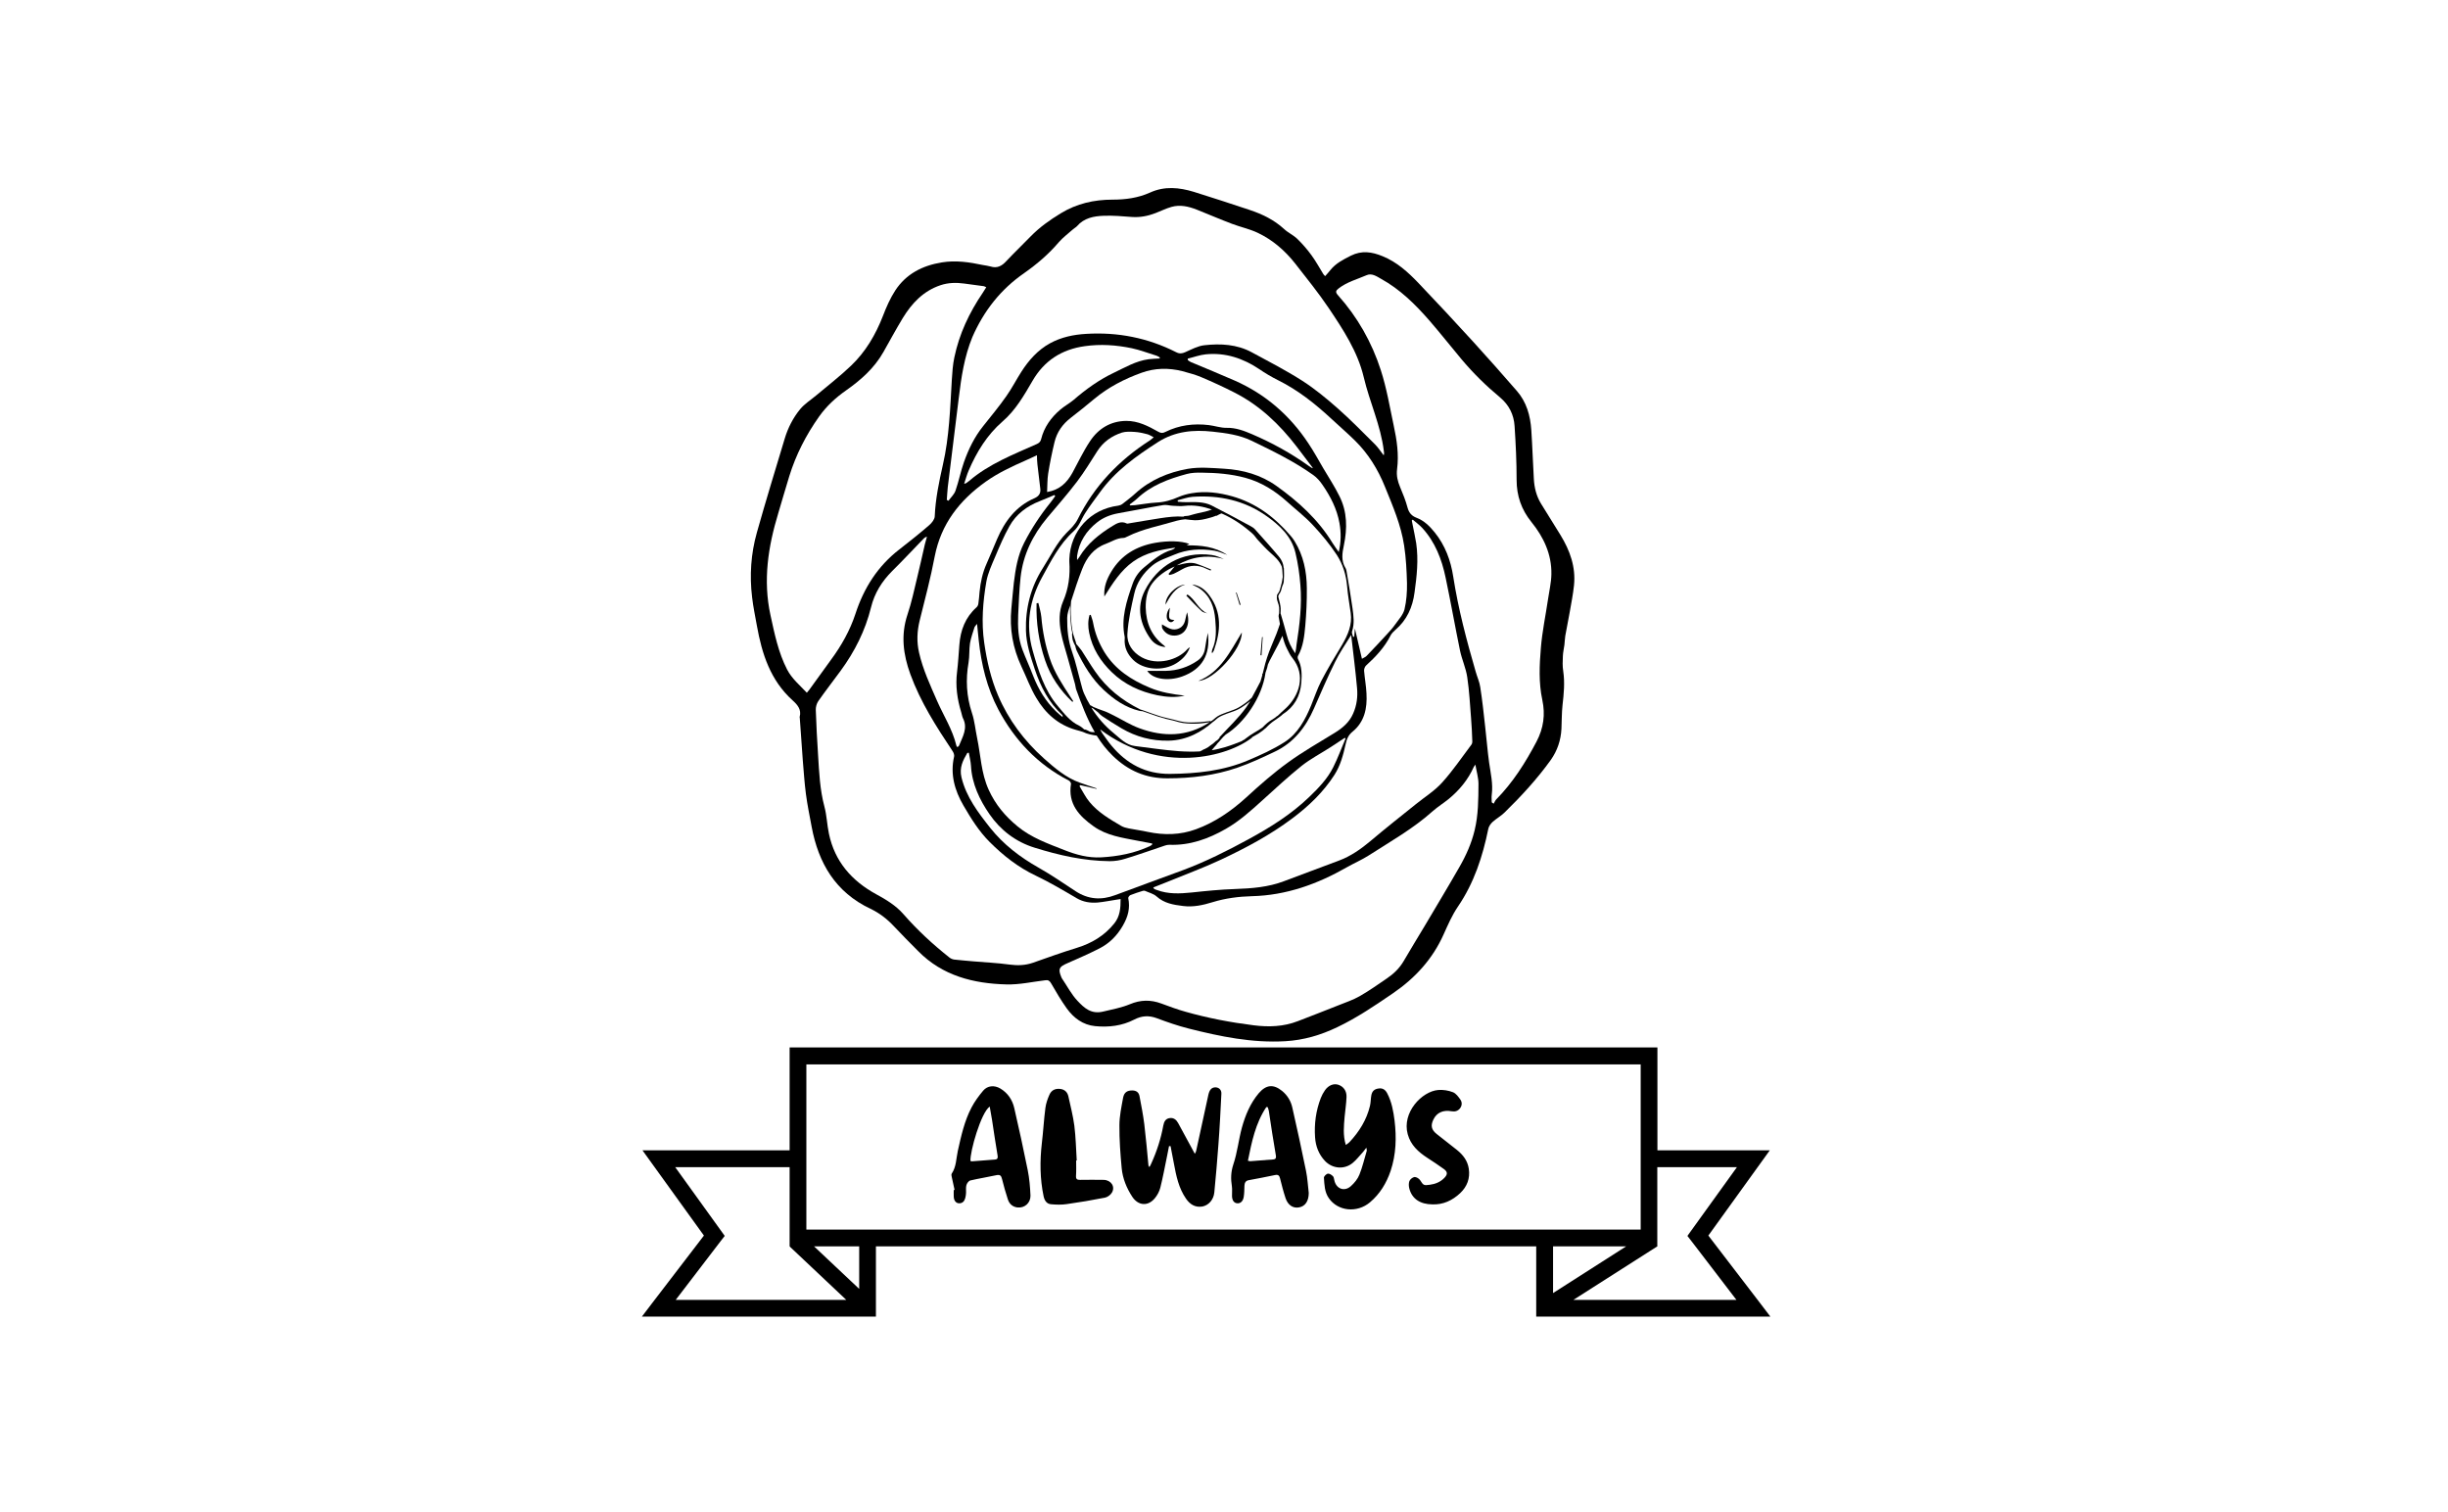 <?xml version="1.0" encoding="utf-8"?>
<!-- Generator: Adobe Illustrator 26.1.0, SVG Export Plug-In . SVG Version: 6.00 Build 0)  -->
<svg version="1.1" id="Layer_1" data-layer="Layer_1" xmlns="http://www.w3.org/2000/svg" xmlns:xlink="http://www.w3.org/1999/xlink" x="0px" y="0px"
	 viewBox="0 0 2048 1265" style="enable-background:new 0 0 2048 1265;" xml:space="preserve">
<rect x="0" y="0" width="2048" height="1265" fill="#808080" stroke="none"/>
<style type="text/css">
	.st0{fill:#FFFFFF;}
</style>
<g id="Black">
	<rect x="30.2" y="24.4" width="1985.1" height="1205"/>
</g>
<g id="Color">
	<path class="st0" d="M660.7,1042.8l0.2-0.2h-0.3v-66.2h-95.7c12.8,17.8,25.6,35.5,38.4,53.3l3,4.2l-3.2,4.1
		c-12.6,16.5-25.2,32.9-37.8,49.4h142.7L660.7,1042.8z"/>
	<polygon class="st0" points="718.8,1078.2 718.8,1042.6 681,1042.6 	"/>
	<path class="st0" d="M1411.7,1033.9l3-4.2c12.8-17.8,25.6-35.5,38.4-53.3h-66.6v65.9l0.2,0.2l-70.4,44.9h136.4
		c-11.6-15.2-23.3-30.4-34.9-45.6L1411.7,1033.9z"/>
	<path class="st0" d="M1372.6,962.4v-72h-698v72v66.2h58.2h552.5h87.3V962.4z M851.3,1010.1c-4.3-0.5-7-3.1-8.2-7
		c-1.8-5.5-3.4-11.1-4.8-16.8c-0.7-2.8-1.6-3.9-4.8-3.2c-7.2,1.6-14.5,2.7-21.7,4.4c-1.4,0.3-2.9,2.4-3.3,3.9
		c-0.6,2-0.2,4.2-0.3,6.3c-0.1,1.4-0.2,2.9-0.6,4.3c-0.7,2.7-2.2,4.7-5.3,4.6c-2.6-0.1-4.3-2.3-4.4-5.7c-0.1-1.8,0-3.6,0-5.4
		c0.2,0,0.4-0.1,0.7-0.1c-0.8-3.7-1.6-7.3-2.4-11c-0.2-0.8-0.4-2,0-2.6c3.9-5.8,3.7-12.6,5.1-19c2.8-12.5,5.5-25,11.5-36.4
		c2.6-5,6.1-9.7,9.7-14c3.6-4.3,9.4-4.8,14.4-1.8c6.2,3.7,10,9.4,11.6,16.2c4,17.3,7.8,34.7,11.3,52.1c1.4,7,2,14.2,2.3,21.3
		C862.2,1006.4,857.1,1010.7,851.3,1010.1z M930.2,997.7c-1.1,1.9-3.7,3.8-5.9,4.2c-10.6,2.1-21.3,3.9-32,5.4
		c-4.2,0.6-8.7,0.5-13,0.1c-3.6-0.3-5.4-3-6.2-6.6c-3.1-14.7-3.2-29.5-1.5-44.4c1.2-9.9,1.7-19.8,3-29.7c0.5-3.7,1.8-7.4,3.3-10.8
		c1.6-3.8,4.7-5.4,8.9-5c3.9,0.4,6.2,2.7,7,6.2c1.8,8.2,3.9,16.3,5,24.6c1.2,9.6,1.4,19.4,2,29.1c-0.2,0-0.3,0-0.5,0
		c0,4.3,0.2,8.5-0.1,12.8c-0.2,2.9,1,3.4,3.4,3.4c6.6-0.1,13.2-0.1,19.8,0C929.6,987.2,933.2,992.7,930.2,997.7z M1019.3,957.8
		c-1,13.3-2.1,26.5-3.4,39.7c-0.6,6.2-4.8,10.8-10,11.8c-6,1-10.4-1.8-13.7-6.6c-6.1-8.8-8.2-19-10.1-29.3
		c-0.9-4.9-1.9-9.7-2.8-14.6c-0.4,0-0.8,0-1.3,0c-0.6,2.9-1.1,5.7-1.7,8.6c-1.8,8.7-3.4,17.5-5.6,26.2c-0.8,3.1-2.5,6.3-4.6,8.8
		c-5.7,6.9-13.8,6.3-18.8-1.2c-4.8-7.3-8.1-15.4-8.9-24c-1.1-11.9-2-23.9-1.9-35.8c0-7.7,1.7-15.5,3.1-23.2c0.9-4.5,3.5-6,7.6-6
		c3.3,0,5.5,1.5,6.1,4.7c1.5,7.8,3,15.6,4,23.4c1.4,11.5,2.4,23.1,3.5,34.7c0,0.3,0.3,0.5,0.8,1.3c0.7-1.2,1.2-2.1,1.6-3.1
		c4.6-10.1,8-20.6,10-31.6c0.6-3.2,1.9-5.9,5.5-6.3c3.3-0.4,5.5,1.5,7,4.3c3.8,7,7.6,14,11.4,21c0.7,1.4,1.5,2.7,2.5,4.6
		c0.6-1.2,1-1.8,1.1-2.4c3.4-15.6,6.8-31.2,10.2-46.9c1-4.6,3-6.4,6.2-6.3c3,0.2,4.9,2.4,4.7,5.4
		C1021.1,929.3,1020.4,943.5,1019.3,957.8z M1086.9,1010c-5.1,1-9.4-1.8-11.4-7.7c-1.8-5.4-3.2-10.9-4.6-16.5
		c-0.6-2.5-1.6-3.4-4.4-2.8c-7.3,1.6-14.7,2.9-22,4.3c-2.5,0.5-3.3,2.3-3.4,4.7c-0.1,3.1-0.1,6.3-0.6,9.3c-0.6,3.7-2.8,5.5-5.4,5.3
		c-2.7-0.2-4.3-2.4-4.4-6.1c-0.1-2.7,0.3-5.4-0.1-8.1c-1-6.2-0.9-11.9,1.2-18.3c3.4-10,4.4-20.7,7.2-30.9c2.9-10.4,7-20.3,14.1-28.7
		c6.1-7.1,12.2-7.8,19.5-1.9c4.5,3.7,7.4,8.5,8.6,14.1c4,17.5,7.8,35.1,11.4,52.7c1.3,6.3,1.6,12.8,2.3,18.5
		C1094.9,1004.8,1091.9,1009.1,1086.9,1010z M1163.4,979.5c-3.5,10.3-9,19.3-17.3,26.3c-10.8,9.1-26.8,7.5-34.4-3.5
		c-3.6-5.1-3.7-11.2-4.1-17.1c-0.1-1.1,2-3.2,3.3-3.4c1.3-0.2,3.1,1,4.2,2.1c0.8,0.7,0.9,2.2,1.2,3.4c1.5,7.2,8.4,9.9,13.9,4.9
		c2.9-2.6,5.7-6,7.1-9.6c2.6-6.4,4.1-13.2,6.1-19.8c0.2-0.5-0.1-1.2-0.3-2.7c-1.3,1.6-2,2.7-2.8,3.6c-2.9,3.1-5.5,6.6-8.7,9.2
		c-7,5.7-16.9,4.8-23.1-1.7c-5.2-5.5-7.8-12.3-8.3-19.7c-0.8-11.3,0.7-22.4,4.8-33c0.9-2.3,2.1-4.5,3.5-6.5c2.9-4.1,7.2-5.8,11-4.6
		c4.4,1.4,7.2,5.1,7,10.3c-0.2,5.6-1.1,11.1-1.6,16.7c-0.6,7.5-1.5,15.1,1,23.4c1.4-1,2.4-1.6,3.2-2.5c8.1-8.7,14.2-18.5,17-30.1
		c0.7-2.8,0.6-5.8,1.1-8.6c0.6-3.8,2.6-5.7,6.6-6.1c3.1-0.3,5.2,1.2,6.7,4c3.8,7.2,5.2,15,6.2,22.9
		C1168.4,951.6,1168,965.7,1163.4,979.5z M1221.6,998.1c-6.6,6.2-14.4,9.8-23.4,9.4c-10.1-0.1-16.8-4.6-19.1-13
		c-0.6-2.1-0.7-4.6,0-6.5c0.6-1.5,2.7-3.2,4.3-3.4c1.5-0.1,3.8,1.3,4.7,2.7c2.7,4.2,2.9,4.5,8,3.8c4.7-0.6,8.9-2.3,12.2-5.7
		c2.9-3,2.9-5.1-0.4-7.5c-4.5-3.3-9.2-6.3-13.9-9.4c-7.5-4.9-13.8-10.6-16.3-19.7c-5-18.1,11.8-35.9,25.6-37
		c4.1-0.3,8.5,0.4,12.3,1.9c2.5,1,4.5,3.8,6.2,6.2c1.5,2.2,1.4,4.9-0.3,7.2c-1.8,2.3-4.2,3-7.1,2.5c-7.1-1.3-12.5,1.2-15.2,6.9
		c-2.5,5.1-1.7,8.6,2.7,12.1c5.6,4.5,11.3,8.8,16.9,13.3c5.1,4.1,9,9,10,15.8C1230,985.8,1227.4,992.6,1221.6,998.1z"/>
	<path class="st0" d="M0,0v1265h2048V0H0z M633.2,445.5c7.4-26.3,15.4-52.4,23.3-78.6c2.7-9,7-17.4,12.9-24.6
		c3.7-4.5,8.9-7.7,13.4-11.5c9.7-8.2,19.9-16,29.1-24.8c12.3-11.7,20.7-26.1,26.8-41.8c2.8-7.3,6-14.6,10.2-21.1
		c9.1-14,22.9-21,39.1-23.6c11.6-1.9,23-0.2,34.3,2.2c2.1,0.4,4.2,0.6,6.3,1.2c5.6,1.8,9.6-0.4,13.3-4.5c6.6-7,13.6-13.7,20.3-20.6
		c7.5-7.7,16.1-13.8,25.3-19.4c13.3-8.1,27.8-11.4,43.2-11.4c10.9,0,21.4-1.4,31.4-5.9c12.2-5.6,24.5-4.3,36.7-0.6
		c15.6,4.8,31.1,10,46.6,15.1c10.6,3.5,20.5,8.3,28.9,16c3.3,3.1,7.8,5.1,11,8.2c4.3,4.2,8.3,8.8,11.8,13.6c3.7,5,6.7,10.6,10,15.9
		c0.3,0.5,0.7,0.8,1.5,1.7c1.7-1.9,3.1-3.4,4.4-5.1c4.6-5.7,10.8-8.8,17.1-12c9.2-4.6,17.7-3.2,26.5,0.4
		c12.1,4.9,21.4,13.4,30.2,22.6c15.4,16.2,30.6,32.4,45.6,48.9c12.3,13.5,24.4,27.2,36.4,41c8.3,9.4,11.5,20.9,12.3,33.1
		c0.9,13.5,1.3,27.1,2.1,40.6c0.4,7.4,2.1,14.4,6,20.8c5.4,8.8,10.9,17.5,16.3,26.3c7.9,12.9,12.9,26.7,11.3,42.1
		c-0.8,7.6-2.3,15-3.6,22.5c-1.2,6.6-2.5,13.2-3.7,19.8c-0.4,2.4-0.4,4.9-0.7,7.3c-0.4,3.2-1.2,6.4-1.3,9.5
		c-0.2,4.2-0.4,8.5,0.3,12.7c1.4,9.5,0.5,18.9-0.6,28.4c-0.7,6.6-0.6,13.2-0.9,19.8c-0.5,9.5-3.4,18.2-8.9,26
		c-11.4,15.9-24.6,30.2-38.6,43.9c-3,3-6.9,5.1-10,7.9c-1.7,1.5-3.3,3.8-3.7,5.9c-4.7,23.1-11.9,45.2-25.4,65
		c-4.9,7.2-8.4,15.3-12,23.3c-9.2,20.6-23.8,36.5-42.2,49.1c-15.1,10.3-30.2,20.6-46.8,28.5c-13.8,6.6-27.9,10.8-43.4,11.7
		c-27.8,1.6-54.4-3.9-80.9-10.6c-9.1-2.3-18-5.4-26.8-8.7c-6.6-2.4-12.5-2-18.7,1.2c-10.2,5.3-21.4,6.6-32.7,5.5
		c-10.2-1-18-6.8-23.8-14.9c-4.8-6.7-9-13.9-13.1-21c-1.2-2.1-2.4-2.8-4.7-2.5c-10.9,1.3-21.8,3.8-32.6,3.5
		c-27.6-0.7-53.5-7.2-73.8-27.8c-6.8-6.9-13.8-13.8-20.4-20.9c-5.7-6.1-12.2-11.1-19.6-14.6c-29.2-13.8-43.5-38.1-49.2-68.7
		c-1.7-9.1-3.6-18.3-4.8-27.5c-1.2-9.3-1.8-18.7-2.6-28.1c-0.9-11.7-1.7-23.5-2.5-35.2c0-0.3-0.2-0.7-0.1-1c1.7-6.2-1.9-10.2-6-13.9
		c-18.5-16.7-25.6-38.9-29.8-62.4c-1.4-7.9-3.1-15.8-4-23.8C627,481.5,628.2,463.2,633.2,445.5z M1285.2,1101.4v-58.8H732.8v58.8
		H537l8.6-11.3c14.4-18.8,28.8-37.7,43.3-56.5c-14.5-20.1-28.9-40.1-43.4-60.2l-8-11.1h123.1v-86.1h726v86.1h94l-8,11.1
		c-14.5,20.1-28.9,40.1-43.4,60.2c14.4,18.8,28.8,37.7,43.3,56.5l8.6,11.3H1285.2z"/>
	<polygon class="st0" points="1360.5,1042.6 1299.3,1042.6 1299.3,1081.7 	"/>
	<path class="st0" d="M1130,512.8c-1-7.4-2.4-14.8-3-22.3c-0.8-9.6-3.6-18.6-8.7-26.4c-5.8-8.8-12.7-17.1-19.9-24.8
		c-6.6-7.1-14.4-13.1-21.6-19.6c-10.2-9.2-21.7-16.4-35-20c-11.8-3.2-24-4.2-36.2-4.3c-4.2-0.1-8.6,0-12.7,1.1
		c-15.2,4.1-29.9,9.5-41.7,20.7c-1.9,1.8-4.1,3.2-6.1,4.8c0.1,0.3,0.2,0.6,0.4,0.8c1.3-0.1,2.6-0.1,3.9-0.2
		c6.1-0.7,12.2-1.9,18.3-2.2c6.5-0.3,12.5-2.1,18.4-4.7c3.5-1.5,7.2-2.5,10.9-3.1c11.5-2,22.9-0.5,33.9,2.6
		c19.8,5.6,35.6,17.5,48.8,33c1.2,1.4,2.4,2.9,3.4,4.6c7.4,12,10.1,25.3,10.2,39.2c0.1,10.5-0.4,21.1-1.3,31.5
		c-0.8,8.6-1.7,17.4-6.1,25.2c-0.4,0.7-0.3,2.1,0.1,2.8c3.2,6.2,3.2,12.8,2.7,19.4c-0.9,11.8-6.2,20.6-15.4,26.5
		c-1.2,1.2-2.6,2.2-4,3.2c-2.3,1.7-4.7,3.1-6.8,5c-1.1,0.9-2.1,2-3.1,3c-1,0.9-2.1,1.8-3.2,2.7c-2.2,1.7-4.6,3.2-7.1,4.5
		c-0.8,0.4-1.5,0.8-2.2,1.2c0.4-0.1,0.7-0.3,1.1-0.4c-20.5,16.7-77.4,31.5-127.6-6.4c0.8,1.4,1.1,2.3,1.7,3.1
		c2.6,3.5,5,7.2,7.8,10.5c12.7,15.2,28.5,23.7,48.7,23.6c22.6-0.2,44.8-2.5,65.7-11.4c10.4-4.4,20.8-9.1,30.2-15.1
		c11.2-7.1,17.4-18.7,22.4-30.8c2.8-6.8,5.1-13.9,8.5-20.5c5.4-10.3,11.4-20.3,17.4-30.2C1127.7,531,1131.4,522.6,1130,512.8z"/>
	<path class="st0" d="M1087.9,489.3c-0.7-9-2-18-4.1-26.8c-3.3-13.9-13.4-23.2-24.5-31c-18.3-12.9-39.3-17.4-61.5-15.9
		c-4.3,0.3-8.4,1.9-12.6,2.9c0.1,0.4,0.2,0.8,0.2,1.2c2.4,0.2,4.9,0.5,7.3,0.4c7.1-0.1,14.3-0.5,20.8,2.7
		c10.9,5.5,21.6,11.3,32.3,17.1c1.6,0.8,3.2,1.8,4.3,3.1c6.7,7.5,13.5,15,19.9,22.7c2.4,2.9,3.7,6.1,3.9,9.3
		c0.1,0.1,0.2,0.2,0.2,0.4c0,2.9,0.3,5.8,0,8.7c0,0.8,0,1.6-0.1,2.4c-0.2,1.5-0.8,2.9-1.4,4.3c-0.1,0.5-0.3,1-0.4,1.5
		c-0.3,1.2-0.6,2.4-1.2,3.4c-0.3,0.5-0.7,1-1,1.5c-0.4,0.6-0.5,1.1-0.6,1.8c0,0,0,0.1,0,0.1c0.5,2.2,1,4.3,1.6,6.5c0,0-0.1,0-0.1,0
		c0.1,0.4,0.2,0.8,0.3,1.3c0.2,1.4,0.3,2.7,0.2,4.1c0,0.8-0.1,1.5-0.1,2.3c0,0,0.1,0,0.1,0c1.7,5.9,3.5,11.7,5,17.6
		c1.4,5.7,3.8,10.8,7.2,15.6c0.6-2.5,0.8-4.9,1.1-7.3C1087.3,522.6,1089.3,506,1087.9,489.3z"/>
	<path class="st0" d="M990.3,432c0.8-0.4,1.7-0.3,2.5-0.4c1.1,0,2.1-0.3,3.1-0.6c2.1-0.6,4.2-1.2,6.4-1.7c3.9-0.8,7.9-1.6,11.6-3.1
		c-7.4-2.5-15-4-23.2-3c-3.1,0.4-6.4,0-9.6-0.1c-2.6-0.1-5.3-1-7.8-0.6c-12.7,2.1-25.3,4.7-37.9,6.9c-6.5,1.2-12.6,3.6-17.7,7.7
		c-9,7.1-14.9,16.3-16.6,27.9c-0.1,0.9,0,1.8,0,3.5c1-1.4,1.5-1.9,1.9-2.6c6.8-11.3,16.9-19.3,27.9-26c3.4-2.1,7.2-4.3,11.7-2
		c0.5,0.3,1.3,0,2-0.1c8.7-1.4,17.4-3,26.1-4.3c6.6-1,13.1-1.8,19.3-1.3C990.2,432.1,990.2,432.1,990.3,432z"/>
	<path class="st0" d="M999.1,605.4c-4.1,0-8.2-0.2-12.1-1.1c-2-0.5-3.9-1.1-5.8-1.6c-2-0.5-4-0.9-6-1.4c-4-1-7.8-2.3-11.7-3.7
		c-1.9-0.7-3.8-1.3-5.7-2c-0.7-0.2-1.4-0.5-2.1-0.7c-0.9,0-1.8-0.1-2.6-0.3c-11.7-2.8-21.2-9.5-29.8-17.5
		c-9.8-9.1-16.6-20.5-22.4-32.5c-0.7-1.4-1-3-1.4-4.5c-0.6-1-1.1-2-1.5-3.1c-0.5-1.1-0.8-2.3-0.9-3.5c-0.1-1.1-0.3-2.3-0.2-3.5
		c0-0.1,0.1-0.2,0.2-0.3c-1-4-1.3-8.2-1.6-12.2c-0.3-3.7-0.4-7.4-0.2-11c-1.2,3.4-2.5,7-2.5,10.4c-0.1,9.6,0.8,19.1,4.1,28.4
		c3.1,8.7,5,17.8,7.5,26.8c0.7,2.7,1.4,5.5,2.5,8c1.5,3.4,3.2,6.7,5.1,9.8c0.9,0.4,1.8,0.9,2.7,1.5c2.7,1.2,5.6,2.2,8.3,3.2
		c0,0,0,0,0.1,0c3,1,5.9,2.6,8.8,4c7.1,3.6,13.9,7.9,21.3,10.6c20.1,7.4,39.9,7.3,58.6-4.9c0.1-0.1,0.2-0.1,0.3-0.2
		C1007.6,604.9,1003.4,605.4,999.1,605.4z"/>
	<path class="st0" d="M1073.1,481.6c-0.1-1.5-0.2-3.1-0.3-4.6c-0.1-0.8-0.1-1.5-0.3-2.3c0-0.3-0.1-0.5-0.2-0.8
		c-2-4.9-5.8-8.2-9.6-11.6c-3.6-3.2-6.8-6.8-10.1-10.3c-1.8-1.9-3.1-4.2-5-5.8c-7.6-6.7-15.9-12.4-25.2-16.5
		c-0.2-0.1-0.4-0.2-0.6-0.2c-1.3,0.6-2.6,1.1-3.8,1.9c-0.2,0.2-0.4,0.1-0.6,0c-1.9,0.8-3.8,1.4-5.8,1.9c-3.9,1.1-8,2-12,1.9
		c-2.7-0.1-5.4-0.5-8.1-0.8c-2.3,0.2-4.7,0.6-7,1.2c-13.9,4.2-28.3,6.7-41.5,13.3c-1,0.5-2.1,1.1-3.2,1.1c-5.5,0.1-9.9,3.2-14.8,5
		c-10.1,3.7-15.9,11.5-19.6,20.9c-3.5,8.8-6.4,17.9-9.3,26.9c-0.2,2.3-0.4,4.7-0.4,7c0,2.9,0.1,5.8,0.4,8.7c0.2,2.9,0.5,5.8,1,8.6
		c0.4,2.2,0.9,4.3,1.7,6.4c0,0,0,0,0,0c0.1,0.1,0.2,0.3,0.2,0.5c0,0.1,0.1,0.3,0.1,0.5c0.1,0.1,0.1,0.3,0.2,0.4
		c0.5,1.2,0.8,2.5,1.1,3.8c1.5,1.8,3.2,3.6,4.5,5.5c3.8,5.8,7.3,11.8,11.3,17.5c9.6,14,22.5,24.2,37.6,31.7c0.1,0.1,0.3,0.1,0.4,0.2
		c1.2,0.2,2.3,0.7,3.4,1.1c2.2,0.8,4.3,1.5,6.5,2.3c3.9,1.4,7.8,2.7,11.9,3.6c2,0.5,4,0.9,5.9,1.4c1.9,0.5,3.9,1.1,5.8,1.5
		c4,0.9,8.2,1,12.4,0.8c4.1-0.1,8.1-0.6,12.2-1.1c0.2,0,0.4,0.1,0.5,0.3c0.4-0.2,0.7-0.4,1.1-0.6c0.4-0.3,0.9-0.6,1.3-1
		c1.2-1,2.3-2,3.6-2.8c2.2-1.3,4.7-2.2,7.1-3.1c2.8-1.1,5.7-1.9,8.5-3.2c2.6-1.2,5-2.9,7.4-4.6c1.9-1.4,3.8-2.9,5.5-4.6
		c2.5-4.4,4.8-9,7.2-13.5c0.6-1.8,1.1-3.6,1.6-5.4c-0.2-0.2-0.3-0.6,0-0.8c0.1-0.1,0.2-0.2,0.3-0.4c0.3-1.2,0.6-2.4,0.9-3.6
		c0.8-3.3,1.6-6.5,2.7-9.7c1.1-3.4,2.4-6.8,3.8-10.1c1.3-3.3,2.8-6.6,4.1-9.9c1.1-2.7,1.9-5.5,2.9-8.2c-0.3-2.1-0.7-4.2-1.1-6.3
		c-0.1-0.7,0.2-1.5,0.3-2.3c0,0,0.1,0,0.1,0c0-0.9,0.1-1.9,0.1-2.8c0.1-1.6-0.1-3.2-0.5-4.7c-0.3-1.3-0.9-2.5-1.2-3.8
		c-0.3-1.2-0.4-2.5-0.2-3.7c0-0.3,0.1-0.5,0.2-0.7c0-0.1-0.1-0.3-0.1-0.4l0.3-0.1c0.3-0.6,0.8-1.2,1.2-1.8c0.7-1.1,0.9-2.4,1.3-3.7
		c0.1-0.4,0.2-0.7,0.3-1.1c0,0,0,0,0,0c0,0,0,0,0,0c0.6-2.1,1.2-4.2,1.4-6.4C1073.2,483.2,1073.2,482.4,1073.1,481.6z M1034.5,495.6
		c1.1,3.4,2.3,6.8,3.4,10.2c-0.3,0.1-0.5,0.2-0.8,0.3c-1-3.4-2.1-6.9-3.1-10.3C1034.1,495.7,1034.3,495.6,1034.5,495.6z
		 M929.7,478.2c8.3-13.9,21-21.3,36.7-24.1c10.8-1.9,21.8-1.7,28.6,0.9c-1,0.5-1.7,0.8-2.4,1.2c12-0.1,23.7,1,34.1,8
		c-3.5-1.2-7-2.9-10.6-3.5c-11.6-1.9-22.9-1.3-33.9,3.4c-6.2,2.7-12.7,4.5-18.2,9c-7.6,6.4-13,14.1-15.1,23.6
		c-2.5,11-5,22.1-5.7,33.3c-0.6,8.5,4.2,15.6,12,19.9c13,7.1,30.3,2.2,38-6.7c0.6-0.7,1.4-1.3,2.3-1.8c-2.1,5.9-6.1,10.1-11.3,13.4
		c-11,6.9-27.6,5.8-36.3-2.9c-4.7-4.7-7.4-10.3-7-17.2c0-0.7,0.2-1.4,0-2c-3.2-15.5,1.6-29.9,6.6-44.2c1.9-5.5,5.2-10.2,9.7-13.9
		c7.2-5.9,14.2-12.1,23.4-14.7c1-0.3,1.9-0.9,2.6-1.8c-12.4,1.8-24.7,4.2-35.2,11.7c-10.4,7.4-17.1,18.1-24.1,29.2
		C923.3,490.9,926,484.4,929.7,478.2z M1016.7,518.4c-0.8-10.3-4-19.8-13.1-26.1c-1.9-1.4-4.3-2.1-6.3-3.4
		c6.2,0.8,10.7,4.1,14.4,9.1c10.8,14.5,9.5,30.1,3.9,46c-0.3,0.8-0.9,1.5-1.3,2.2c-0.2-0.1-0.4-0.2-0.6-0.3c0.2-0.9,0.2-1.8,0.5-2.6
		C1017.9,535.3,1017.4,526.7,1016.7,518.4z M982.5,518.6c-1.4,1.8-3,2.6-4.8,1.1c-2.5-1.9-2.1-7.6,1-11.3
		C977.4,517.8,977.7,518.4,982.5,518.6z M975.1,505.8c-0.3-7.1,8.6-16.2,16.4-16.8C983.1,491.7,979,498.5,975.1,505.8z M986.7,525.5
		c5.5-2.8,4.7-8.6,6.5-13.3c1,4.5,1.5,9-0.6,13.3c-2,4.1-5.6,6.1-10,6.2c-4.3,0.1-7.8-2-10-5.7c-0.6-0.9-0.6-2.2-0.5-3.7
		C976.8,524.9,981,528.4,986.7,525.5z M992.5,498.3c0.3-0.3,0.6-0.6,0.9-1c6.4,4,9.1,12.5,16.6,15.8c-1.6-0.6-3.5-0.7-4.6-1.8
		C1000.9,507.2,996.7,502.7,992.5,498.3z M1016.3,466.1c-1.7-0.2-3.4-0.4-5.1-0.4c-2.5-0.1-5,0.1-7.5,0.4
		c-6.6,0.9-12.9,3.2-19.2,6.8c1.7-0.3,3.4-0.8,5.1-1.2c0.3-0.1,0.7-0.2,1-0.2c1.4-0.3,2.7-0.5,4.1-0.6c2.1-0.1,4.1,0,6.2,0.7
		c4.2,1.4,8.2,3.2,12.3,4.8c-0.1,0.3-0.2,0.6-0.4,0.9c-1.1-0.5-2.2-0.9-3.3-1.4c-7-3.6-13.9-3.5-20.8,0.5c-2.2,1.3-4.5,2.5-6.8,3.6
		c-1.1,0.5-2.4,0.7-3.6,1c-0.2-0.3-0.4-0.6-0.7-0.9c1.7-2.1,3.4-4.1,5.1-6.2c-7.4,3.2-14.2,8-18.8,14.2c-4.1,5.5-5.5,12.9-5.4,20.1
		c0.3,13.1,4.9,24,15.6,32c0.2,0.2,0.4,0.5,0.9,1.1c-5.4-0.5-9.6-2.9-12.4-6.8c-8.9-12.4-11.9-26.4-4.9-40.3
		c10.3-20.5,30.6-33.5,56.2-29.9c3.4,0.5,6.7,1.9,10,3.3C1021.4,467,1018.8,466.4,1016.3,466.1z M968.2,581.6
		c-14.4-3-27.5-9-38.1-19.3c-9.4-9.1-16.3-19.9-18.9-33c-1-4.9-1.1-9.9,0.3-14.8c0.3-0.1,0.7-0.1,1-0.2c0.7,2.2,1.6,4.4,2,6.7
		c1.6,8.8,4.8,16.9,9.5,24.6c9.1,14.6,22.6,23.3,38,29.7c9.3,3.9,19.1,5.5,29.1,6.6C983.5,583.7,975.8,583.1,968.2,581.6z
		 M989,565.9c-11.8,4.2-24.7,2.3-29.2-4.7c5.5,0,10.5,0.1,15.5,0c9.6-0.2,18.5-3,26.5-8.5c3.8-2.6,5.8-6.1,6.4-10.6
		c0.6-4.3,1.4-8.5,2.3-12.7C1012.9,547.7,1005.5,560,989,565.9z M1002.6,569.6c18.6-7.5,26.5-24.5,36.3-40.5
		C1039.3,542.7,1015.6,569.2,1002.6,569.6z M1055.4,548.2c-0.3,0-0.6-0.1-0.9-0.1l1.3-15.1l0.6-0.1
		C1056.1,538,1055.8,543.1,1055.4,548.2z"/>
	<path class="st0" d="M1046,586.5c-1.2,1-2.4,1.9-3.7,2.8c-2.3,1.7-4.7,3.3-7.3,4.5c-2.8,1.3-5.7,2.1-8.6,3.2
		c-2.5,1-5.1,1.9-7.3,3.4c-1.1,0.8-2,1.7-3.1,2.6c-0.5,0.4-1.1,0.8-1.6,1.2c-8.6,7.6-21.1,15.1-36.7,15.4
		c-14.2,0.3-27.3-3.2-39.4-10.3c-5.5-3.2-10.9-6.7-16.2-10.2c-1.3-0.9-2.4-2-3.5-3.2c-1.4-1.2-2.8-2.3-4.2-3.3
		c-0.5-0.2-0.9-0.4-1.4-0.6c5,8,11.2,15.2,18.7,21.3c5.4,4.4,10.3,9.9,17.8,10.8c12.2,1.5,24.4,3.4,36.6,4.3
		c5.9,0.4,11.8,0.5,17.7,0.2c0,0,0,0,0,0c0.6-0.3,1.1-0.6,1.7-0.8c0.8-0.6,1.7-1,2.6-1.3c0.9-0.5,1.8-1,2.7-1.5
		c0.4-0.3,0.9-0.7,1.3-1c0.9-0.6,1.9-1.3,2.8-2c0.9-0.8,1.8-1.6,2.7-2.4c0.1-0.1,0.3-0.1,0.5-0.1c0.7-0.6,1.4-1.3,2-2
		c0.2-0.2,0.3-0.4,0.5-0.6c-0.3,0.1-0.5,0.2-0.8,0.3c8-8.8,16.3-16.4,22.8-25.5C1043.7,590.1,1044.9,588.3,1046,586.5z"/>
	<path class="st0" d="M1081.2,550.4c-1.8-2.2-3.1-4.9-4.4-7.5c-1.8-3.5-3-7.3-3.9-11c-1.1,2.3-2.2,4.5-3.3,6.8
		c-2.4,4.8-5.1,9.4-7.5,14.2c-0.5,1.1-1,2.2-1.5,3.3c0,0.1,0,0.2,0,0.3c-0.4,2.2-1.2,4.2-1.9,6.3c0,0,0,0.1,0,0.1
		c-2.8,20.3-17.6,41.9-33.3,51.6c-2.6,2.2-4.6,5.1-7,7.5c0,0,0,0,0,0c-0.6,0.9-1.2,1.7-2,2.4c-0.9,1.1-1.8,2.1-2.7,3.2
		c3.8-0.6,7.6-1.5,11.3-2.6c5-1.5,9.9-3.4,14.3-5.2c0-0.2,0.1-0.5,0.4-0.5c1-0.2,1.9-1.1,2.7-1.7c1.1-0.8,2.2-1.6,3.3-2.4
		c2-1.4,4.2-2.6,6.3-3.9c1.4-0.9,2.8-1.7,4.2-2.7c0.7-0.7,1.4-1.5,2.2-2.2c2.4-2.3,5.1-4.1,8-5.8c0.6-0.5,1.3-1.1,2-1.6
		c0.1-0.1,0.3-0.1,0.4-0.1c2.2-2.2,4.6-4.3,7-6.5C1086.7,582.2,1093,565,1081.2,550.4z"/>
	<path class="st0" d="M932.2,772.5c4.9-6.1,5.3-12.9,5.3-20.4c-1.4,0.2-2.4,0.4-3.3,0.5c-5.3,0.8-10.6,1.9-15.9,2.4
		c-6.2,0.5-12.1-0.4-17.7-3.7c-11.2-6.6-22.4-13.2-34.1-18.8c-14.8-7-27.2-16.8-38.6-28.2c-9-9-15.6-19.7-21.9-30.5
		c-7.3-12.6-11.2-26.1-7.8-40.9c0.3-1.4-0.4-3.3-1.3-4.6c-13.6-20.4-26.8-41-35.3-64.3c-6-16.5-8.1-32.8-2.4-49.9
		c3.4-10.1,5.6-20.5,8.1-30.9c2.3-9.3,4.3-18.7,6.5-28.1c0.5-2,1.1-4,1.7-6.1c-1.4,0.3-2.1,0.9-2.7,1.5
		c-8.8,9.1-17.4,18.3-26.4,27.2c-8.6,8.6-14.8,18.5-17.7,30.4c-4.8,19.4-13.6,36.9-25.4,53c-6.2,8.5-12.7,16.8-18.7,25.4
		c-1.4,2-2.2,5-2.1,7.4c0.4,12.5,1.1,25.1,1.9,37.6c0.9,14.5,1.5,29,5.3,43.2c2,7.4,2.2,15.3,3.8,22.8c4.9,23.3,19.1,39.4,39.6,50.6
		c8.3,4.5,16.4,9.4,22.7,16.6c11.7,13.4,24.6,25.3,38.5,36.3c1.1,0.9,2.6,1.5,3.9,1.7c5.3,0.6,10.7,1,16,1.5
		c10.1,0.9,20.3,1.3,30.4,2.7c6.7,0.9,13.1,0.7,19.5-1.5c12.2-4.3,24.4-8.7,36.8-12.5C913.5,789,924,782.7,932.2,772.5z"/>
	<path class="st0" d="M802.1,333c-3,24.9-6.2,49.7-9.2,74.6c-0.4,3.5-0.5,7.1-0.8,10.6c0.5,0.2,0.9,0.5,1.4,0.7
		c2-2.8,4.8-5.3,5.9-8.5c2.7-7.8,4.3-16,7-23.7c3.8-10.8,8.8-21.1,16-30.1c6.6-8.3,13.4-16.5,19.5-25.2c4.6-6.5,8.2-13.6,12.5-20.3
		c6.2-9.7,13.7-18.2,24-23.9c9.5-5.2,19.8-7.3,30.3-7.9c26.4-1.6,51.5,3.3,75.2,15.3c2.9,1.5,5,1.2,7.7,0c5.2-2.3,10.5-5.2,16-5.8
		c13.6-1.5,27.2-0.8,39.6,5.9c14.3,7.7,28.8,15.2,42.4,23.9c10.4,6.7,20.1,14.7,29.4,22.9c10.9,9.6,21.1,20.1,31.4,30.3
		c2.7,2.7,4.8,6.1,7.2,9.1c0.5-1.4,0.3-2.5,0.1-3.7c-2.6-21.4-11.9-40.9-16.8-61.7c-5.1-21.4-17.2-39.8-29.3-57.8
		c-8.7-12.9-18.5-25-28.1-37.3c-8.5-10.8-18.9-19.8-31.4-25.7c-6.8-3.2-14.4-4.8-21.5-7.5c-9.8-3.7-19.5-7.9-29.3-11.8
		c-6.9-2.7-14-4.4-21.3-2.3c-4.6,1.3-8.9,3.5-13.4,5.2c-6.3,2.4-12.8,3.7-19.7,3.2c-7.8-0.6-15.7-1.3-23.5-1
		c-8.3,0.3-16.5,1.8-22.4,8.7c-0.9,1-2.2,1.6-3.2,2.5c-4,3.6-8.4,6.8-11.9,10.8c-8.5,10-18.3,18.4-29,25.9
		c-19.7,13.6-33.8,31.6-43.4,53.5C806.7,298.4,804.2,315.7,802.1,333z"/>
	<path class="st0" d="M1232.9,641.7c-4.7,10.5-11.9,19.2-20.7,26.5c-4.4,3.6-9.3,6.6-13.6,10.4c-16.3,14.6-35.3,25.3-53.5,37
		c-5.8,3.7-12.3,6.5-18.3,9.9c-24.7,14.1-50.7,23.5-79.5,24.2c-11.1,0.3-22.1,1.7-32.8,5c-8.1,2.5-16.2,4.3-24.8,3.2
		c-8-1-15.6-2.2-22-7.9c-2.6-2.4-6.6-3.3-9.9-4.8c-0.5-0.2-1.3-0.1-1.9,0.1c-3.4,1.1-6.8,2.1-10.2,3.5c-0.8,0.3-1.9,1.8-1.8,2.5
		c1.7,8.3-0.1,15.4-4.5,23c-4.9,8.5-11.2,14.8-19.6,19.1c-8.8,4.5-18,8.5-27.1,12.5c-6.7,2.9-7.6,4.7-4.8,11.5
		c0.2,0.4,0.3,0.8,0.6,1.2c4.3,6.3,7.8,13.2,13,18.7c5.5,5.8,11.3,11.4,21.5,8.9c7.5-1.8,15.2-3.2,22.2-6.1c9-3.8,17.5-3.9,26.4-0.6
		c6.7,2.5,13.5,5,20.3,6.9c18.7,5.3,37.7,8.9,56.9,11.3c12.6,1.6,25,1.2,37.1-3.5c11.3-4.4,22.6-8.7,33.8-13.2
		c6-2.4,12.3-4.5,17.9-7.7c7.9-4.5,15.3-9.8,22.8-14.9c5.6-3.8,10.4-8.4,13.9-14.4c5.7-9.9,11.8-19.6,17.6-29.4
		c9.7-16.4,19.5-32.6,29-49.2c5.6-9.7,10.2-20,12.8-30.9c3.1-12.7,3.1-25.8,3.2-38.7c0-5.1-1.6-10.3-2.6-16.2
		C1233.5,640.9,1233.1,641.3,1232.9,641.7z"/>
	<path class="st0" d="M1155.2,309.7c4.9,15.1,7.5,30.9,10.8,46.4c2.6,12,4.4,24.1,2.8,36.4c-0.7,5.4,0.5,10.1,2.5,14.9
		c2.4,5.7,4.7,11.4,6.3,17.4c1.2,4.3,3.5,6.8,7.4,8.3c6.4,2.4,11.1,7.1,15.3,12.3c8.7,10.8,13.4,23.4,15.5,37.1
		c4.2,27,11.2,53.3,18.8,79.5c1.2,4.3,3.2,8.5,3.8,12.9c1.7,10.9,2.9,22,4.1,33c1.2,10,1.9,20.1,3.3,30c1.3,9,3.4,17.8,2.2,27
		c-0.3,2.1,0,4.2,0,6.3c0.5,0.4,1.1,0.7,1.6,1.1c0.7-1.2,1.2-2.5,2.1-3.5c14-14.2,24.4-30.7,33.7-48.3c6-11.4,7.5-22.8,4.9-35
		c-3.1-14.4-2.4-29.1-1.2-43.5c1.1-13.7,4-27.2,6-40.8c1-7,2.7-13.9,2.8-20.9c0.3-16.6-6.5-31-16.7-43.6
		c-8.4-10.4-12.4-21.9-12.4-35.3c0-15-0.7-30-1.7-45c-0.6-9.5-4.6-17.6-12.1-23.9c-11.7-9.7-22.6-20.4-32.4-32.1
		c-9-10.7-17.6-21.7-26.8-32.3c-11.8-13.5-24.5-26.1-40.5-34.9c-3.7-2.1-7.7-4.9-12-3c-7.8,3.4-16.3,5.6-23.3,11
		c-2.6,2-2.9,3.2-0.7,5.7C1135.7,265.2,1147.7,286.4,1155.2,309.7z"/>
	<path class="st0" d="M658.5,560.1c4,7.7,10.6,13.1,16.5,19.4c0.9-1,1.5-1.7,2-2.4c6.1-8.4,12.2-16.9,18.3-25.3
		c8.7-11.8,15.8-24.4,20.4-38.4c7-21.5,18.6-39.8,36.7-53.8c8.5-6.6,16.9-13.3,25-20.3c2.1-1.8,4.5-4.8,4.6-7.3
		c0.6-14.6,3.6-28.9,6.8-43.1c5.4-23.5,6.1-47.4,7.5-71.3c0.4-6.2,0.8-12.5,2.1-18.6c4.1-19.7,12.5-37.5,23.8-54.1
		c1-1.5,1.9-3,2.9-4.6c-0.9-0.4-1.5-0.8-2.1-0.9c-5.4-0.8-10.9-1.5-16.3-2.2c-6.7-0.9-13.4-0.8-19.9,1.4
		c-14.3,4.8-23.9,15-31.5,27.4c-5.7,9.4-10.9,19.1-16.3,28.6c-7.6,13.4-18.8,23.3-31.2,32c-8.7,6.1-16.3,13.1-22.5,21.8
		c-10.9,15.4-19.4,31.9-25,50c-3.2,10.3-6.1,20.6-9.2,30.9c-8.5,28-12.9,56.1-6.5,85.4C648,530.2,651.1,545.7,658.5,560.1z"/>
	<path class="st0" d="M1120.6,437.6c-2.1-11.8-7.5-22.3-14.2-32c-2.1-3.1-4.7-6.1-7.7-8.2c-16.1-11.5-33.9-20.1-51.6-28.7
		c-10.2-4.9-21.4-6.4-32.5-7.6c-16.3-1.8-31.6-0.3-45.8,8.7c-18.2,11.7-35.7,24.1-48.5,41.9c-4.2,5.8-8.6,11.5-12.4,17.5
		c-3.3,5.1-4.9,10.9-9.9,15.4c-11.6,10.5-18.7,24.6-26.1,38.1c-10.5,19.1-14.1,39.8-8,61.4c4.7,16.6,9.7,33.2,21.2,46.7
		c5.2,6.1,10,12.6,17.6,16.2c1.7,0.8,3.1,2.1,4.5,3.3c0.1-0.1,0.2-0.1,0.4-0.1c1.4,0.3,2.7,1.1,4,1.8c0.6,0.1,1.1,0.3,1.7,0.4
		c0.9,0,1.7,0.1,2.6,0.1c-6.6-11.3-11.2-23.7-15.7-36.1c-0.4-1.2-0.4-2.7-0.8-4c-2.1-7.5-4.2-15.1-6.3-22.6
		c-1.9-6.9-4.2-13.7-5.5-20.7c-1.6-8.7-1.9-17.5,1.8-26.1c4.6-10.6,6-21.7,5.2-33.2c0-0.7,0-1.3,0-2c0.9-23.6,17.5-41.8,40.9-44.8
		c1.3-0.2,2.6-0.7,3.6-1.5c3.6-2.8,7.3-5.6,10.7-8.7c12.5-11.4,27.7-17.7,43.9-20.6c9.9-1.7,20.3-0.7,30.4-0.1
		c15.8,0.9,30.9,5.2,43.8,14.4c18.3,13.1,34.9,28.1,46.8,47.6c1.5,2.4,3.2,4.7,5.3,7.7C1122,453.3,1122,445.4,1120.6,437.6z
		 M895.3,582.6c0.9,1.4,1.8,2.7,2.6,4c-0.3,0.2-0.5,0.3-0.8,0.5c-10.3-9.8-18.2-21.2-22.8-34.8c-5.2-15.5-7.6-31.3-7.1-47.6l1.5-0.3
		c0.9,3.9,2.1,7.8,2.5,11.8c1,11.9,3.3,23.5,7.1,34.8C882.1,562.5,888.7,572.5,895.3,582.6z"/>
	<path class="st0" d="M1135.3,575.5c-1.3-14.6-3.2-29.1-4.9-44.3c-4.8,7.8-9.8,14.9-13.5,22.6c-6.3,12.7-11.9,25.8-17.6,38.8
		c-6.9,15.7-16.9,28.6-32.6,36.1c-10.3,4.9-20.7,9.8-31.5,13.5c-18.9,6.5-38.5,8.9-58.5,8.9c-17.9,0.1-32.8-6.3-45.6-18.7
		c-5.4-5.2-9.8-10.9-13.6-17c-3.9-0.6-7.9-1.3-11.5-3.1c-1.9-0.6-3.8-1.2-5.8-1.7c-14.9-4.2-25.6-13.8-33.2-26.7
		c-5-8.3-8.3-17.6-12.5-26.4c-7.2-15.4-10-31.5-8.4-48.4c0.7-7.2,1.3-14.5,2.1-21.7c1.4-11.5,3.2-22.7,8.6-33.3
		c6.1-11.9,13.4-23,21.8-33.4c1.5-1.8,2.8-3.8,4.2-5.7c-0.2-0.3-0.5-0.6-0.7-0.9c-4.1,1.7-8.1,3.5-12.2,5.1
		c-10.8,4.2-19.8,10.9-25.4,21c-4.6,8.2-8.3,16.9-11.9,25.5c-2.9,6.8-6.1,13.7-7.4,20.8c-2.9,16.9-4.3,33.9-1.8,51.2
		c2.2,15.2,5.6,30.1,11.6,44.1c8.7,20.4,21.9,38,38.5,52.8c9,8,18.2,15.9,29.8,20.1c4.7,1.7,9.4,3.2,14.1,4.8c0,0.1-0.1,0.3-0.1,0.4
		c-4.5-1-9-2.1-13.5-3.1c-0.2,0.3-0.5,0.5-0.7,0.8c2.8,4.5,5.1,9.4,8.5,13.4c7.2,8.7,16.9,14.3,26.4,19.9c1.9,1.1,4.2,1.7,6.3,2.1
		c5.3,1.1,10.6,1.7,15.9,2.9c13.7,2.9,27.3,2.6,40.4-2.2c15.8-5.8,29.5-15.2,42-26.6c11.2-10.3,22.7-20.4,35-29.3
		c12.5-9.1,26-16.7,39.1-24.8c6.5-4,12.2-8.8,15.3-16C1135.1,590.1,1136,582.8,1135.3,575.5z"/>
	<path class="st0" d="M1167.4,526.9c-1.6,1.4-3.2,3-4.1,4.8c-5,9.9-12.4,17.7-20.5,25.1c-1,0.9-1.7,2.9-1.6,4.3
		c0.5,6.3,1.7,12.6,2,19c0.7,12.4-1.6,23.8-11.8,32.1c-3.6,2.9-4.8,6.5-5.7,10.6c-2,8.9-4.3,17.6-9.3,25.4
		c-9.3,14.5-21.5,26.1-35.1,36.3c-18.6,14-39.1,24.9-60,34.7c-15,7-30.6,12.7-45.9,19c-3.5,1.4-6.9,2.8-10.6,4.2
		c0.5,0.7,0.6,1,0.8,1.2c0.7,0.4,1.4,0.6,2.2,0.9c9.5,3.6,19.3,3.1,29.2,2.1c12-1.3,24.1-2.5,36.1-2.9c14.1-0.5,27.9-1.5,41.2-6.6
		c15.3-5.8,30.6-11.5,45.9-17.2c9.9-3.7,18.3-9.6,26.4-16.4c12.4-10.5,25.1-20.5,37.8-30.7c7.4-6,15.7-11.1,22-18.1
		c9-9.9,16.5-21.1,24.6-31.8c0.7-0.9,0.8-2.3,0.7-3.5c-0.2-6.2-0.5-12.3-1-18.5c-0.9-11.5-1.5-23-3.2-34.4c-1.1-7.5-4.4-14.6-6-22
		c-4.2-20.4-7.8-40.9-12.1-61.3c-3.2-15.3-8.7-29.7-19.5-41.5c-2.4-2.6-5.3-4.7-8-7c-0.3,0.2-0.5,0.5-0.8,0.7
		c0.2,1.2,0.5,2.4,0.7,3.6c1,5.2,2.2,10.3,3,15.5c2,13.8,0.5,27.5-1.4,41.1C1181.8,508,1177,518.7,1167.4,526.9z"/>
	<path class="st0" d="M1174.7,456.4c-2.6-17.2-9.5-33.1-16-49.1c-5.9-14.7-14.1-28-25.5-39.1c-6.2-6.1-12.9-11.8-19.3-17.8
		c-13.6-12.6-28-24.1-44.8-32.4c-5.4-2.7-10.6-5.8-15.6-9.2c-13.6-9.1-28.3-14-44.7-12.4c-5.1,0.5-10.1,2.4-15.1,3.6
		c0,0.4,0,0.8,0,1.2c0.9,0.6,1.6,1.3,2.6,1.7c12.2,5.1,24.4,10.1,36.5,15.4c25.9,11.4,46.5,29.3,62,52.9c4.4,6.6,8.2,13.5,12.2,20.4
		c4.6,7.8,9.6,15.4,13.6,23.5c6.6,13.1,6.6,27.1,3.7,41c-1.4,6.6-2.4,12.9,1.3,19c0.6,0.9,0.8,2.1,1,3.2c1.7,10.1,3.5,20.2,4.9,30.4
		c0.9,6.5,1.8,13.1-0.4,19.6c-0.4,1.3,0.6,3,0.9,4.5c0.3-0.1,0.7-0.2,1-0.2c0.1-2,0.3-4.1,0.5-6.9c2.1,8.9,3.9,16.9,5.9,25.4
		c1.6-1,3-1.4,3.9-2.4c5.8-6,11.5-12.1,17.2-18.3c2.3-2.5,4.7-5.1,6.7-8c2.9-4.1,6.6-8,7.8-12.6c1.7-7.1,2.2-14.6,2.1-21.9
		C1176.8,477.4,1176.3,466.8,1174.7,456.4z"/>
	<path class="st0" d="M769.4,519.1c-2.2,9-2.6,17.8-0.5,26.9c3.2,14.1,9.3,27.1,15,40.2c5.5,12.5,13,24.1,16.2,37.5
		c0.1,0.4,0.4,0.7,0.8,1.3c0.5-0.3,0.7-0.4,0.9-0.6c0.2-0.2,0.5-0.5,0.6-0.8c2.9-7.3,7.5-14.4,3.2-22.8c-0.7-1.5-0.9-3.2-1.4-4.8
		c-3.4-11.1-5-22.4-3.5-34.1c0.9-7.4,1.3-14.9,1.9-22.4c0.9-12.3,5-23.1,14.4-31.5c0.8-0.7,1.4-2,1.5-3.1c0.5-3.2,0.7-6.5,1-9.7
		c0.8-8.2,2.5-16.1,5.9-23.7c3-6.8,5.8-13.6,8.7-20.4c6.5-15.1,15.8-27.6,31.3-34.3c3.8-1.7,5.4-4.2,4.9-8.1
		c-0.7-6.8-1.7-13.5-2.4-20.3c-0.3-2.3-0.3-4.7-0.4-7.6c-3.6,1.7-6.5,3.1-9.5,4.4c-11.6,5.1-23,10.4-33.4,17.8
		c-21.9,15.6-37.3,35.3-42.6,62.4C778.6,483.5,773.8,501.3,769.4,519.1z"/>
	<path class="st0" d="M817.4,521.9c-1.1,1.4-1.8,2-2.1,2.7c-1.4,4.5-3,8.9-3.8,13.5c-0.8,5.3-0.3,10.8-1.2,16.1
		c-2.5,14.3-1.8,28.2,2.8,42.1c2.3,6.8,2.9,14.2,4.4,21.3c3,14.4,3.3,29.1,9.6,43c5.7,12.6,14,22.3,24.2,30.7
		c11.5,9.5,25.4,14.4,39.1,19.8c9.9,3.9,20,6.7,30.9,6.1c14.2-0.8,27.9-3.4,40.9-9.5c0.6-0.3,1.2-0.8,1.7-1.2c0-0.3,0-0.6,0-0.9
		c-4.1-0.8-8.2-1.5-12.2-2.3c-12.7-2.5-25.7-4.2-36.7-12c-12.3-8.7-21.7-18.9-19-35.6c0.1-0.8-1-2.4-1.9-2.8
		c-26-13.4-45.2-33.7-58.8-59.2c-9.6-18.1-14.3-37.8-16.5-58.1C818.3,531.3,817.9,527.1,817.4,521.9z"/>
	<path class="st0" d="M955.1,311.8c-14.2,5.1-27.7,12-39.5,21.8c-6.5,5.4-13.1,10.8-19.9,16c-6.8,5.3-11.5,11.9-13.5,20.3
		c-2.1,8.7-3.9,17.5-5.3,26.3c-0.8,5-0.6,10.2-0.9,15.4c10.4-1.7,16.6-7.8,21.2-16.1c4.8-8.8,9.1-18,14.7-26.4
		c7-10.6,17.3-16.9,30.3-17c9.8-0.1,18.4,4.3,26.7,9c2.2,1.3,3.9,1.4,6.1,0.2c11.5-5.7,23.7-7.2,36.3-5.7c5,0.6,10,2.4,14.9,2.3
		c7.7-0.2,14.6,2.5,21.2,5.3c16.8,7.2,32.8,16,47.7,26.7c0.9,0.7,1.9,1.2,2.9,1.8c0.1-0.1,0.1-0.3,0.2-0.4
		c-4.5-5.9-9-11.9-13.5-17.8c-14.3-18.6-31-34.5-52.1-45.2c-9-4.6-18.2-8.8-27.4-12.7c-5.1-2.2-10.6-3.6-16-5.1
		C977.8,307.6,966.1,307.8,955.1,311.8z"/>
	<path class="st0" d="M804.4,650.4c4,16.4,13.9,29.3,23.9,42c11.1,14,25.1,24.7,40.7,33.5c10.6,6,20.6,12.9,30.8,19.6
		c10.6,6.9,21.5,7.7,33.2,3.3c18.9-7.1,37.8-13.9,56.7-20.9c19-7.1,37.1-16.2,54.9-25.9c18.2-9.9,35.6-20.8,50.6-35.2
		c7.8-7.5,15.3-15.2,20.2-25c3.9-7.8,6.9-16,10.3-24c-0.2-0.2-0.4-0.4-0.6-0.6c-3.9,2.6-7.8,5.2-11.7,7.7
		c-8.2,5.3-16.9,9.8-24.5,15.8c-11.4,9.1-22,19.1-32.8,28.8c-9.6,8.7-19.2,17.4-30.6,23.9c-14.7,8.4-30,13.9-47.2,13.3
		c-1.2,0-2.5,0.2-3.6,0.6c-11.1,3.7-22.2,7.7-33.4,11.1c-4.1,1.3-8.6,2-12.9,2c-21.6-0.2-42.4-4.9-62.9-11.3
		c-15.9-4.9-28.6-14.8-37.7-28c-8.2-11.9-14.7-25.4-15.5-40.6c-0.2-3.6-1.2-7.2-1.8-10.8c-0.4,0-0.8,0.1-1.2,0.1
		C805.6,636.1,802.4,642.1,804.4,650.4z"/>
	<path class="st0" d="M946.8,291.3c-13-2.7-26.1-3.6-39.4-1.7c-19.2,2.7-33.8,12.1-43.6,29c-7.1,12.2-14.2,24.6-25,33.9
		c-13,11.3-21.7,25.5-28.4,41.1c-1.5,3.4-2.4,7-3.8,11.1c1.2-0.4,1.5-0.4,1.8-0.6c0.8-0.6,1.6-1.2,2.4-1.8
		c16.7-14.3,37-22.1,56.7-30.9c2-0.9,3-2.1,3.5-4c2.5-10.1,8.3-18.1,16-24.7c3.5-3,7.6-5.2,11.1-8.1c10.3-8.9,21.2-16.8,33.6-22.7
		c9.5-4.5,18.6-10,29.3-11.4c3.1-0.4,6.2-0.4,9.2-0.6c0-0.3,0.1-0.6,0.1-0.9c-0.9-0.5-1.7-1.1-2.6-1.4
		C960.7,295.5,953.9,292.8,946.8,291.3z"/>
	<path class="st0" d="M892.3,445.7c3.5-3.5,7.1-6.8,9.4-11.5c13.8-27.7,34.4-49.2,60.3-65.8c0.9-0.6,1.7-1.4,3.2-2.6
		c-2.2-1.1-3.8-2.2-5.5-2.6c-3.5-0.9-7-1.7-10.6-1.9c-3.5-0.2-7.3-0.4-10.6,0.6c-8.5,2.8-15.6,7.8-20.5,15.5
		c-5.5,8.6-10.8,17.3-16.9,25.4c-7.9,10.4-16.6,20.3-25,30.3c-12.1,14.5-20.2,30.9-22.3,49.9c-1.1,10.5-1.5,21-2,31.5
		c-0.4,9.8,0,19.5,3.5,28.8c2.8,7.4,6.2,14.6,9,22c4.4,11.3,10.5,21.5,19.4,30c1.5,1.5,3.2,2.8,5.3,4.6c-0.1-1.1,0-1.5-0.1-1.6
		c-11.5-10.5-18.3-23.8-23.2-38.4c-3.5-10.6-7.1-21.1-7.4-32.3c-0.5-18.8,4-36.4,14.1-52.3C878.9,465.2,883.9,454.3,892.3,445.7z"/>
	<path class="st0" d="M1061.5,929.3c-0.2-1-0.6-2-0.9-3.1c-0.4,0-0.8-0.1-1.2-0.1c-9.1,13.6-12.2,29.2-15.4,44.9
		c1.1,0.2,1.5,0.4,1.9,0.4c6.5-0.5,12.9-1,19.4-1.5c2.1-0.2,2.4-1.4,2.1-3.3C1065.2,954.2,1063.4,941.8,1061.5,929.3z"/>
	<path class="st0" d="M830,937.2c-0.6-3.7-1.3-7.3-2-11.5c-7.3,4.9-16.7,38.1-16.1,45.5c0.4,0.1,0.8,0.3,1.2,0.3
		c6.5-0.5,12.9-1,19.4-1.5c2.1-0.2,2.4-1.4,2.1-3.3C832.9,956.8,831.5,947,830,937.2z"/>
</g>
</svg>
